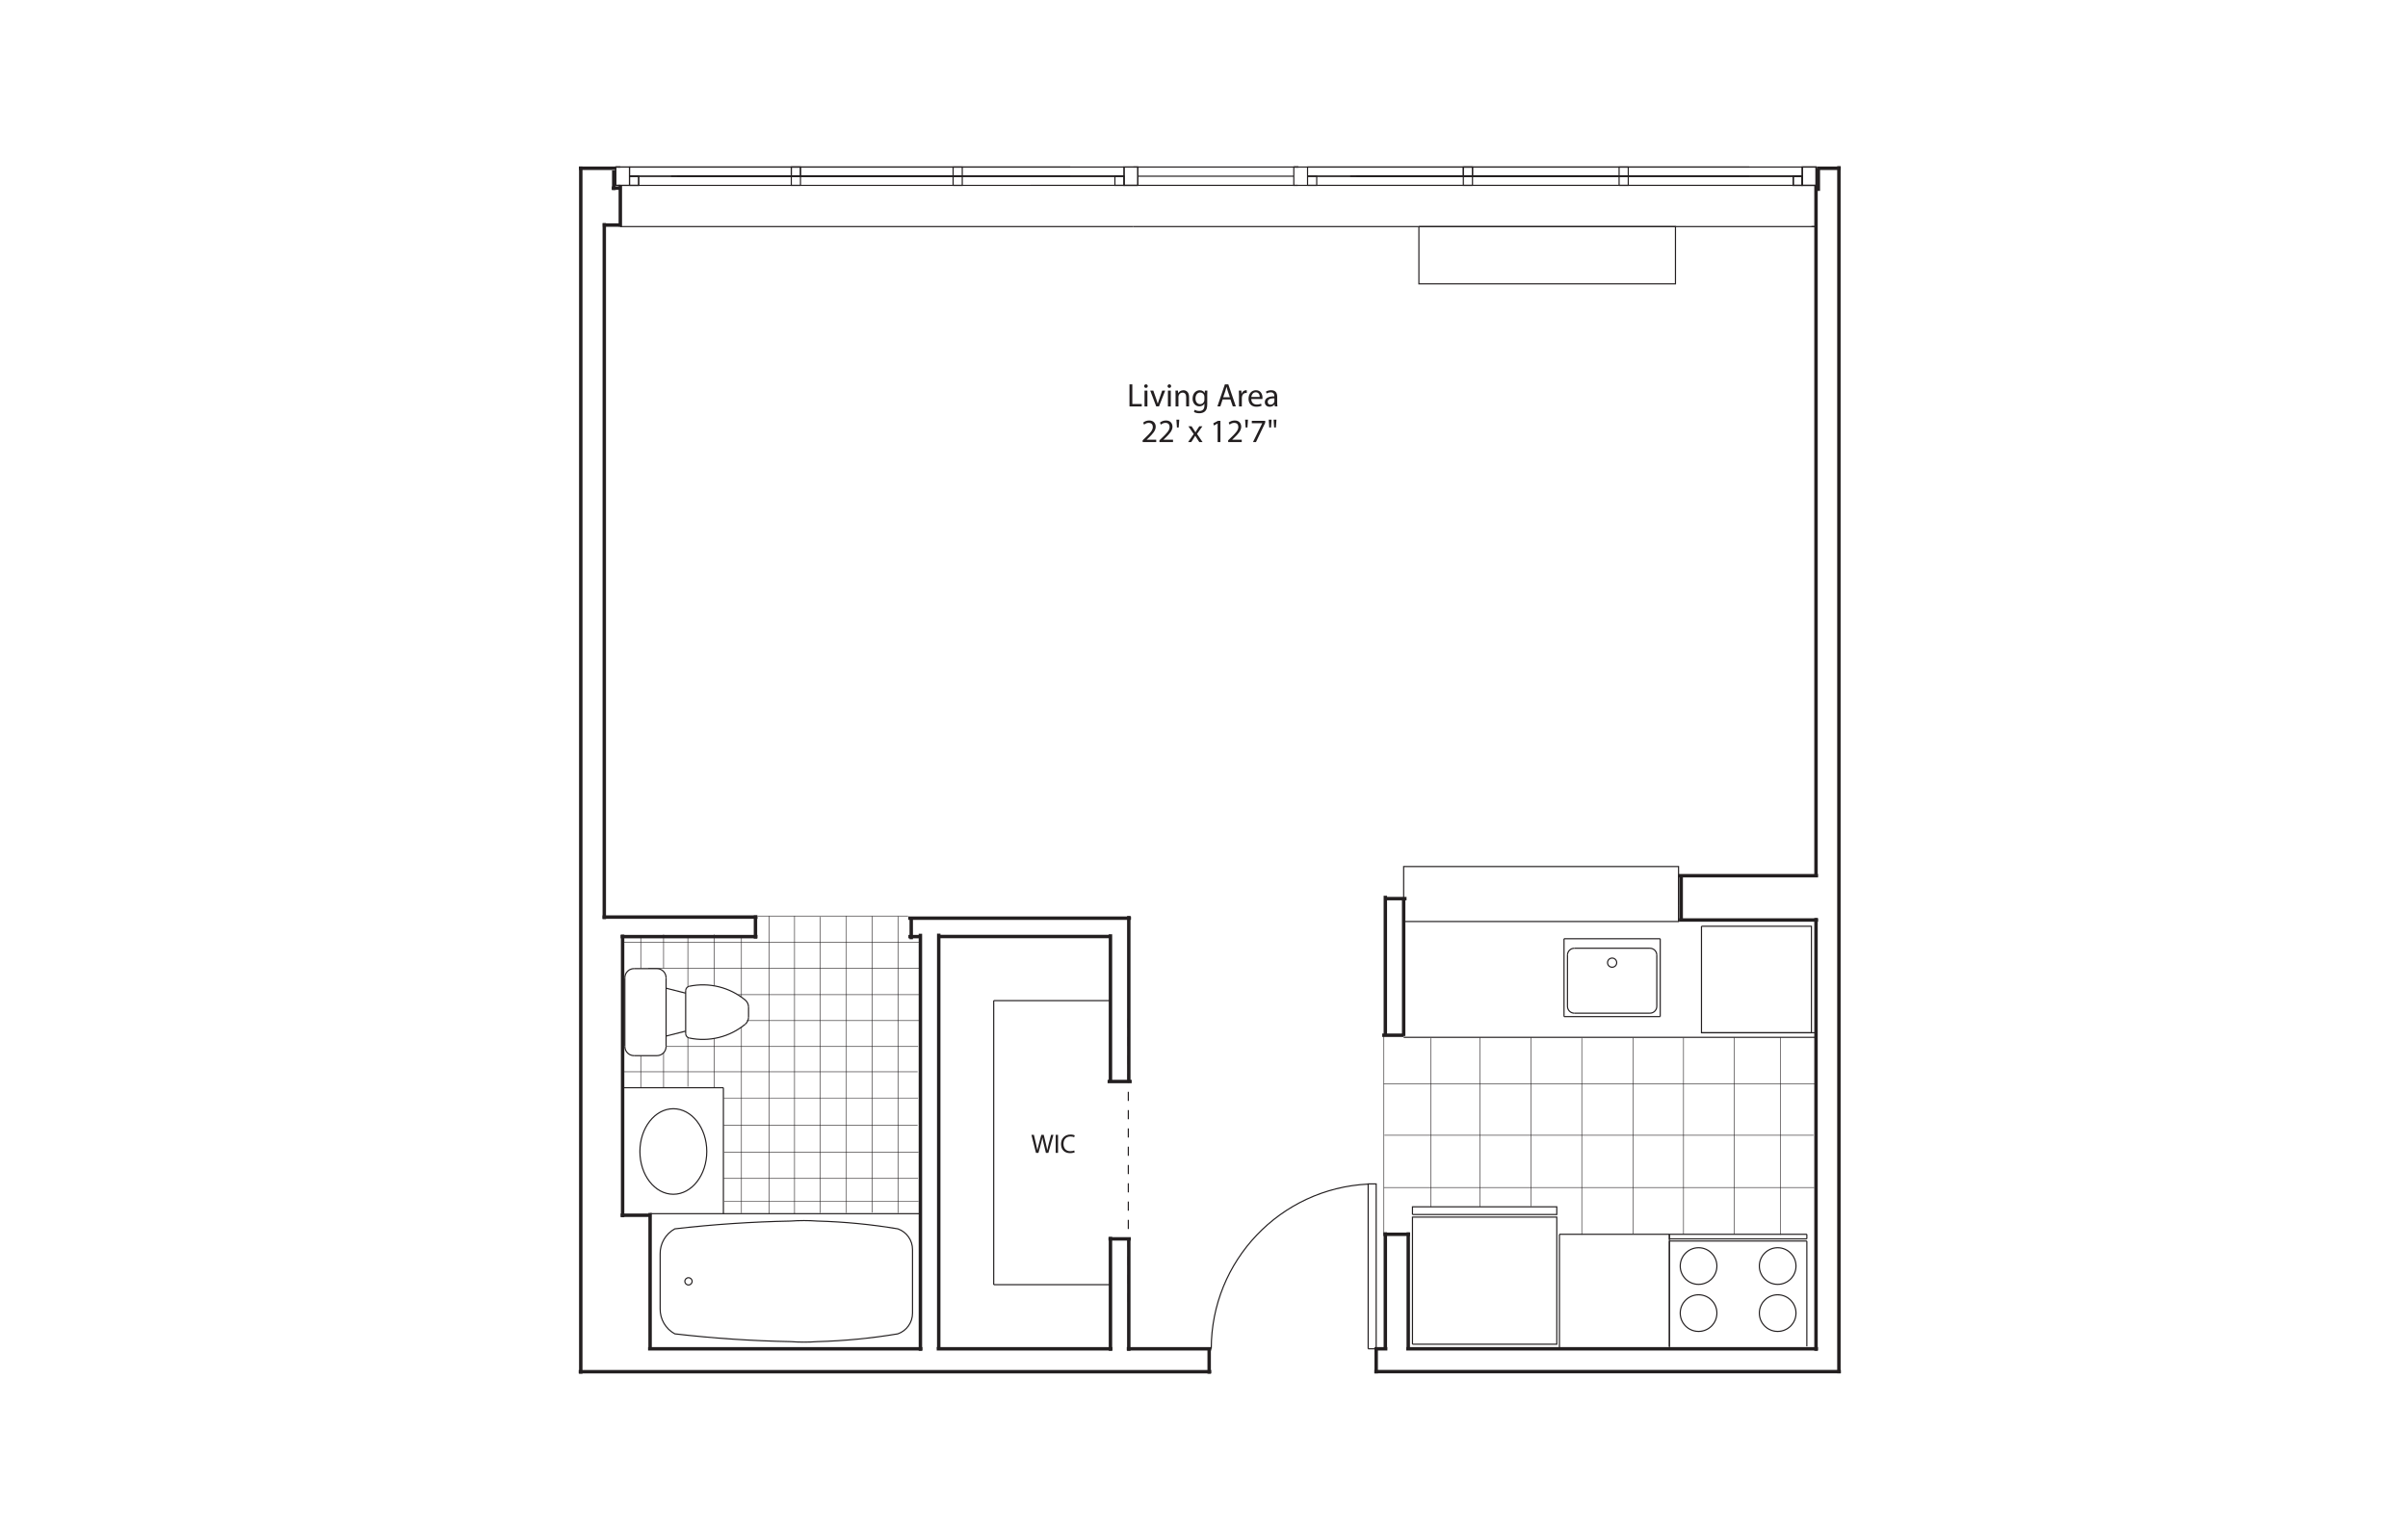<?xml version="1.0" encoding="UTF-8"?><svg id="a" xmlns="http://www.w3.org/2000/svg" viewBox="0 0 1035 660"><defs><style>.b{stroke-dasharray:0 0 0 0 0 0 3.932 3.932 3.932 3.932 3.932 3.932;}.b,.c{stroke-width:.491px;}.b,.c,.d,.e{fill:none;stroke:#231f20;}.d{stroke-miterlimit:1;stroke-width:.246px;}.e{stroke-width:1.474px;}.f{fill:#231f20;}.f,.g{stroke-width:0px;}.g{fill:#fff;}</style></defs><rect class="g" width="1035" height="660"/><line class="c" x1="259.732" y1="213.177" x2="259.732" y2="240.275"/><line class="c" x1="364.43" y1="579.869" x2="358.908" y2="579.869"/><path class="c" d="M303.779,495.044c0-10.156-6.432-18.387-14.367-18.387s-14.365,8.231-14.365,18.387,6.432,18.385,14.365,18.385,14.367-8.231,14.367-18.385Z"/><line class="e" x1="266.752" y1="402.664" x2="325.567" y2="402.664"/><line class="e" x1="390.438" y1="402.664" x2="395.606" y2="402.664"/><line class="c" x1="259.732" y1="217.114" x2="259.732" y2="240.273"/><path class="c" d="M259.732,209.219c-.012,0-.021.009-.021.019,0,.01.009.018.021.018s.019-.008.019-.018c0-.01-.008-.019-.019-.019Z"/><path class="c" d="M259.732,236.316c-.012,0-.021.009-.021.019,0,.012.009.018.021.018s.019-.006.019-.018c0-.01-.008-.019-.019-.019Z"/><path class="c" d="M485.171,445.945c-.01,0-.021.008-.021.018s.01.018.021.018.022-.008.022-.018-.012-.018-.022-.018Z"/><path class="c" d="M259.732,213.158c-.012,0-.021.009-.021.021,0,.009.009.017.021.017s.019-.008.019-.017c0-.012-.008-.021-.019-.021Z"/><path class="c" d="M283.743,553.027v9.573c-.083,4.502,2.342,8.676,6.292,10.836,16.536,1.914,33.155,3.031,49.8,3.345,3.825.283,7.664.283,11.49,0,11.597-.317,23.157-1.432,34.597-3.345,3.79-1.336,6.318-4.925,6.291-8.941v-27.253c.027-4.019-2.501-7.609-6.291-8.944-11.441-1.913-23.001-3.031-34.597-3.346-3.826-.283-7.665-.283-11.49,0-16.645.315-33.264,1.429-49.8,3.346-3.95,2.16-6.375,6.332-6.292,10.832v14.051"/><path class="c" d="M297.487,550.865c0-.862-.7-1.561-1.562-1.561-.864,0-1.559.698-1.559,1.561,0,.864.696,1.563,1.559,1.563.862,0,1.562-.7,1.562-1.563Z"/><line class="c" x1="267.608" y1="467.625" x2="310.93" y2="467.625"/><line class="c" x1="310.93" y1="521.799" x2="310.93" y2="467.625"/><path class="c" d="M320.305,440.334c-6.696,5.514-15.535,7.696-24.029,5.924"/><path class="c" d="M296.276,424.002c8.494-1.771,17.332.41,24.029,5.925.908.749,1.435,1.864,1.435,3.041"/><path class="c" d="M321.74,437.292c0,1.178-.528,2.293-1.436,3.041"/><line class="c" x1="321.74" y1="432.968" x2="321.74" y2="437.292"/><path class="c" d="M294.71,425.932c0-.932.653-1.738,1.566-1.93"/><line class="c" x1="268.574" y1="420.362" x2="268.574" y2="449.899"/><line class="c" x1="286.295" y1="420.362" x2="286.295" y2="449.899"/><path class="c" d="M268.574,420.362c0-2.176,1.761-3.939,3.937-3.939"/><path class="c" d="M282.357,416.423c2.176,0,3.938,1.764,3.938,3.939"/><line class="c" x1="272.512" y1="416.423" x2="282.357" y2="416.423"/><path class="c" d="M272.512,453.839c-2.176,0-3.937-1.765-3.937-3.938"/><path class="c" d="M296.277,446.257c-.913-.191-1.566-.996-1.566-1.929"/><line class="c" x1="294.711" y1="443.29" x2="286.296" y2="445.419"/><path class="c" d="M286.296,449.901c0,1.044-.414,2.046-1.152,2.786-.74.737-1.741,1.152-2.786,1.152"/><line class="c" x1="272.512" y1="453.839" x2="282.357" y2="453.839"/><line class="c" x1="294.711" y1="426.97" x2="286.296" y2="424.84"/><line class="c" x1="294.711" y1="425.932" x2="294.711" y2="444.328"/><line class="c" x1="270.57" y1="71.817" x2="483.143" y2="71.814"/><line class="c" x1="557.805" y1="79.691" x2="270.57" y2="79.693"/><line class="c" x1="270.57" y1="75.755" x2="483.143" y2="75.754"/><line class="c" x1="270.57" y1="75.755" x2="483.143" y2="75.754"/><line class="c" x1="346.661" y1="75.754" x2="483.143" y2="75.754"/><line class="c" x1="266.631" y1="97.412" x2="487.181" y2="97.412"/><line class="c" x1="270.569" y1="71.818" x2="459.988" y2="71.814"/><line class="c" x1="344.054" y1="75.752" x2="459.988" y2="75.753"/><line class="c" x1="562.006" y1="71.818" x2="751.895" y2="71.814"/><line class="c" x1="562.006" y1="71.818" x2="774.68" y2="71.814"/><line class="c" x1="583.031" y1="75.752" x2="634.262" y2="75.75"/><line class="c" x1="583.031" y1="75.753" x2="634.262" y2="75.753"/><line class="c" x1="770.743" y1="79.69" x2="562.007" y2="79.692"/><line class="c" x1="562.007" y1="75.754" x2="774.681" y2="75.753"/><line class="c" x1="562.007" y1="75.754" x2="774.681" y2="75.753"/><line class="c" x1="580.358" y1="75.754" x2="628.963" y2="75.754"/><line class="c" x1="580.358" y1="75.753" x2="628.963" y2="75.753"/><polyline class="c" points="780.59 79.69 780.59 71.812 774.681 71.812 774.681 79.69 780.59 79.69 780.59 71.812 774.681 71.812 774.681 79.69 780.59 79.69"/><polyline class="c" points="774.681 79.69 774.681 75.753 770.745 75.753 770.745 79.69 774.681 79.69 774.681 75.753 770.745 75.753 770.745 79.69 774.681 79.69"/><line class="c" x1="632.9" y1="75.754" x2="751.896" y2="75.753"/><line class="c" x1="628.963" y1="75.757" x2="678.381" y2="75.753"/><line class="c" x1="632.9" y1="75.757" x2="678.381" y2="75.754"/><line class="c" x1="632.9" y1="75.753" x2="657.415" y2="75.749"/><polyline class="c" points="780.59 79.69 780.59 71.812 774.681 71.812 774.681 79.69 780.59 79.69"/><polyline class="c" points="774.681 79.69 774.681 75.753 770.745 75.753 770.745 79.69 774.681 79.69"/><line class="c" x1="638.198" y1="75.75" x2="670.147" y2="75.749"/><line class="c" x1="638.198" y1="75.754" x2="695.915" y2="75.754"/><line class="c" x1="634.263" y1="75.754" x2="695.915" y2="75.753"/><polyline class="c" points="695.915 75.752 695.915 71.814 699.854 71.814 699.854 75.752 695.915 75.752"/><polyline class="c" points="695.915 79.692 695.915 75.754 699.854 75.754 699.854 79.692 695.915 79.692"/><polyline class="c" points="774.681 79.69 774.681 75.753 770.745 75.753 770.745 79.69 774.681 79.69"/><polyline class="c" points="780.59 79.69 780.59 71.812 774.681 71.812 774.681 79.69 780.59 79.69"/><line class="c" x1="638.198" y1="75.753" x2="774.681" y2="75.753"/><polyline class="c" points="632.9 75.754 632.9 71.816 628.963 71.816 628.963 75.754 632.9 75.754"/><polyline class="c" points="632.9 79.692 632.9 75.754 628.963 75.754 628.963 79.692 632.9 79.692"/><polyline class="c" points="628.963 75.757 628.963 71.818 632.9 71.818 632.9 75.757 628.963 75.757 628.963 71.818 632.9 71.818 632.9 75.757 628.963 75.757"/><polyline class="c" points="489.051 79.69 489.051 71.812 483.143 71.812 483.143 79.69 489.051 79.69"/><polyline class="c" points="483.143 79.69 483.143 75.753 479.206 75.753 479.206 79.69 483.143 79.69 483.143 75.753 479.206 75.753 479.206 79.69 483.143 79.69"/><polyline class="c" points="489.051 79.69 489.051 71.812 483.143 71.812 483.143 79.69 489.051 79.69"/><polyline class="c" points="562.007 79.692 562.007 71.815 556.099 71.815 556.099 79.692 562.007 79.692 562.007 75.754 565.947 75.754 565.947 79.692 562.007 79.692"/><polyline class="c" points="270.57 79.692 270.57 71.815 264.663 71.815 264.663 79.692 270.57 79.692 270.57 75.754 274.509 75.754 274.509 79.692 270.57 79.692"/><line class="c" x1="291.125" y1="75.752" x2="342.723" y2="75.75"/><line class="c" x1="291.125" y1="75.753" x2="342.723" y2="75.753"/><line class="c" x1="340.116" y1="75.753" x2="386.842" y2="75.753"/><line class="c" x1="344.055" y1="75.753" x2="386.842" y2="75.754"/><line class="c" x1="344.055" y1="75.748" x2="365.876" y2="75.749"/><line class="c" x1="346.661" y1="75.75" x2="378.607" y2="75.749"/><line class="c" x1="346.661" y1="75.754" x2="409.66" y2="75.754"/><line class="c" x1="342.723" y1="75.754" x2="409.662" y2="75.753"/><polyline class="c" points="409.662 75.751 409.662 71.814 413.598 71.814 413.598 75.751 409.662 75.751"/><polyline class="c" points="409.662 79.692 409.662 75.754 413.598 75.754 413.598 79.692 409.662 79.692"/><polyline class="c" points="270.57 79.692 270.57 71.815 264.663 71.815 264.663 79.692 270.57 79.692 270.57 75.754 274.509 75.754 274.509 79.692 270.57 79.692"/><line class="c" x1="288.452" y1="75.754" x2="340.116" y2="75.751"/><line class="c" x1="288.452" y1="75.753" x2="340.116" y2="75.749"/><polyline class="c" points="344.055 75.753 344.055 71.814 340.116 71.814 340.116 75.753 344.055 75.753"/><polyline class="c" points="344.055 79.689 344.055 75.753 340.116 75.753 340.116 79.689 344.055 79.689"/><polyline class="c" points="340.116 75.753 340.116 71.814 344.055 71.814 344.055 75.753 340.116 75.753 340.116 71.814 344.055 71.814 344.055 75.753 340.116 75.753"/><line class="c" x1="780.55" y1="511.986" x2="780.55" y2="579.868"/><line class="e" x1="780.906" y1="72.34" x2="791.197" y2="72.344"/><polyline class="c" points="558.07 97.413 778.617 97.413 780.548 97.413"/><line class="c" x1="778.617" y1="97.413" x2="780.547" y2="97.413"/><line class="c" x1="556.096" y1="71.816" x2="558.07" y2="71.817"/><line class="c" x1="556.096" y1="71.816" x2="558.07" y2="71.817"/><line class="c" x1="489.049" y1="75.752" x2="556" y2="75.752"/><line class="c" x1="487.18" y1="97.412" x2="558.07" y2="97.412"/><line class="c" x1="487.18" y1="71.812" x2="558.07" y2="71.812"/><line class="e" x1="324.714" y1="403.519" x2="324.713" y2="393.528"/><line class="e" x1="391.668" y1="403.782" x2="391.665" y2="394.74"/><line class="e" x1="248.826" y1="72.342" x2="264.819" y2="72.344"/><line class="e" x1="259.089" y1="96.76" x2="266.995" y2="96.76"/><line class="c" x1="264.661" y1="71.816" x2="266.63" y2="71.817"/><line class="c" x1="264.661" y1="71.816" x2="266.63" y2="71.817"/><line class="c" x1="264.661" y1="79.693" x2="266.63" y2="79.692"/><line class="e" x1="266.628" y1="79.692" x2="266.628" y2="97.412"/><line class="e" x1="263.802" y1="73.273" x2="263.802" y2="81.692"/><line class="e" x1="262.949" y1="80.878" x2="266.712" y2="80.878"/><line class="e" x1="248.742" y1="589.712" x2="520.616" y2="589.712"/><line class="e" x1="403.482" y1="402.616" x2="477.293" y2="402.616"/><line class="e" x1="390.395" y1="394.736" x2="486.125" y2="394.736"/><line class="e" x1="402.618" y1="579.868" x2="478.147" y2="579.868"/><line class="e" x1="477.293" y1="464.953" x2="477.293" y2="401.659"/><line class="e" x1="485.171" y1="464.953" x2="485.171" y2="393.781"/><line class="e" x1="780.548" y1="580.724" x2="780.548" y2="394.658"/><line class="e" x1="781.411" y1="579.868" x2="604.435" y2="579.868"/><line class="e" x1="791.258" y1="589.673" x2="590.704" y2="589.673"/><line class="e" x1="790.394" y1="590.405" x2="790.394" y2="71.426"/><line class="e" x1="486.419" y1="464.953" x2="476.062" y2="464.953"/><line class="e" x1="477.293" y1="580.724" x2="477.293" y2="531.742"/><line class="c" x1="591.505" y1="579.869" x2="595.444" y2="579.869"/><line class="e" x1="605.288" y1="529.783" x2="605.288" y2="579.868"/><line class="e" x1="595.446" y1="579.868" x2="595.446" y2="529.773"/><line class="e" x1="606.09" y1="530.636" x2="594.581" y2="530.636"/><polyline class="e" points="596.312 579.868 591.506 579.868 591.506 590.442"/><line class="e" x1="519.721" y1="579.868" x2="519.721" y2="590.574"/><line class="e" x1="485.171" y1="580.732" x2="485.171" y2="532.605"/><line class="e" x1="484.306" y1="579.868" x2="520.617" y2="579.868"/><line class="e" x1="476.439" y1="532.604" x2="486.035" y2="532.604"/><line class="e" x1="780.548" y1="377.038" x2="780.548" y2="79.627"/><line class="c" x1="721.47" y1="396.169" x2="603.319" y2="396.169"/><line class="c" x1="721.474" y1="389.246" x2="721.474" y2="376.478"/><line class="c" x1="721.47" y1="396.169" x2="721.47" y2="389.246"/><line class="c" x1="721.47" y1="376.477" x2="780.547" y2="376.477"/><line class="e" x1="781.413" y1="376.478" x2="721.475" y2="376.478"/><line class="e" x1="721.695" y1="395.52" x2="781.435" y2="395.52"/><line class="e" x1="595.446" y1="385.092" x2="595.446" y2="445.397"/><line class="e" x1="603.32" y1="386.324" x2="603.32" y2="445.398"/><line class="e" x1="595.446" y1="386.324" x2="604.551" y2="386.324"/><line class="e" x1="603.32" y1="445.062" x2="594.104" y2="445.062"/><line class="e" x1="249.627" y1="71.576" x2="249.627" y2="590.571"/><line class="e" x1="267.608" y1="401.799" x2="267.608" y2="523.313"/><line class="e" x1="395.606" y1="580.724" x2="395.606" y2="401.433"/><line class="e" x1="403.483" y1="579.868" x2="403.483" y2="401.384"/><line class="c" x1="395.605" y1="521.777" x2="279.423" y2="521.777"/><line class="e" x1="279.423" y1="521.462" x2="279.423" y2="579.869"/><line class="e" x1="266.757" y1="522.448" x2="279.91" y2="522.448"/><line class="e" x1="278.558" y1="579.869" x2="396.468" y2="579.869"/><line class="e" x1="259.73" y1="95.898" x2="259.73" y2="395.118"/><line class="e" x1="325.575" y1="394.269" x2="258.986" y2="394.264"/><line class="e" x1="722.606" y1="377.054" x2="722.606" y2="396.181"/><line class="e" x1="781.551" y1="72.368" x2="781.551" y2="82.067"/><line class="c" x1="427.112" y1="552.296" x2="427.112" y2="430.182"/><line class="b" x1="484.97" y1="559.816" x2="484.97" y2="437.702"/><line class="c" x1="427.112" y1="552.296" x2="477.293" y2="552.296"/><line class="c" x1="427.112" y1="430.182" x2="477.293" y2="430.182"/><path class="c" d="M520.617,579.868c0-37.815,29.672-68.974,67.443-70.809"/><polyline class="c" points="588.06 579.868 588.06 508.976 591.506 508.976 591.506 579.868 588.06 579.868"/><polyline class="c" points="721.471 396.346 721.471 372.536 603.32 372.536 603.32 398.137"/><polyline class="c" points="609.866 97.412 609.866 122.026 720.141 122.026 720.141 97.412 609.866 97.412"/><line class="c" x1="776.611" y1="530.636" x2="717.536" y2="530.636"/><line class="c" x1="776.611" y1="533.526" x2="717.536" y2="533.526"/><polyline class="c" points="776.611 532.602 717.536 532.602 717.536 530.635"/><line class="c" x1="717.536" y1="533.526" x2="717.536" y2="578.832"/><path class="c" d="M730.075,536.413c-4.35,0-7.881,3.53-7.881,7.878s3.531,7.875,7.881,7.875,7.875-3.524,7.875-7.875-3.524-7.878-7.875-7.878Z"/><path class="c" d="M730.075,556.646c-4.35,0-7.881,3.524-7.881,7.876,0,4.348,3.531,7.873,7.881,7.873s7.875-3.526,7.875-7.873c0-4.351-3.524-7.876-7.875-7.876Z"/><line class="c" x1="776.611" y1="532.602" x2="776.611" y2="530.635"/><line class="c" x1="776.611" y1="533.526" x2="776.611" y2="578.832"/><path class="c" d="M764.072,536.413c-4.349,0-7.876,3.53-7.876,7.878s3.527,7.875,7.876,7.875,7.877-3.524,7.877-7.875-3.528-7.878-7.877-7.878Z"/><path class="c" d="M764.072,556.646c-4.349,0-7.876,3.524-7.876,7.876,0,4.348,3.527,7.873,7.876,7.873s7.877-3.526,7.877-7.873c0-4.351-3.528-7.876-7.877-7.876Z"/><path class="c" d="M692.921,415.826c-1.09,0-1.97-.883-1.97-1.97s.88-1.966,1.97-1.966c1.087,0,1.969.879,1.969,1.966s-.882,1.97-1.969,1.97Z"/><line class="c" x1="717.537" y1="530.635" x2="670.274" y2="530.635"/><line class="c" x1="670.274" y1="579.867" x2="670.274" y2="530.635"/><line class="c" x1="717.537" y1="579.867" x2="717.537" y2="530.635"/><line class="c" x1="780.549" y1="443.991" x2="731.134" y2="443.991"/><line class="c" x1="780.549" y1="445.959" x2="603.322" y2="445.959"/><polyline class="c" points="607.105 577.895 607.105 523.249 669.135 523.249 669.135 577.895 607.105 577.895"/><polyline class="c" points="607.105 522.131 607.105 518.821 669.135 518.821 669.135 522.131 607.105 522.131"/><polyline class="c" points="731.322 398.206 778.582 398.206 778.582 443.991 731.322 443.991 731.322 398.206"/><line class="c" x1="676.674" y1="407.663" x2="709.167" y2="407.663"/><line class="c" x1="672.244" y1="403.579" x2="713.597" y2="403.579"/><path class="c" d="M709.167,407.663c1.633,0,2.953,1.321,2.953,2.953"/><path class="c" d="M712.12,432.626c0,.784-.311,1.532-.865,2.086-.551.558-1.303.867-2.089.867"/><line class="c" x1="712.12" y1="410.615" x2="712.12" y2="432.626"/><line class="c" x1="713.597" y1="403.578" x2="713.597" y2="437.053"/><line class="c" x1="673.721" y1="410.615" x2="673.721" y2="432.626"/><line class="c" x1="672.244" y1="403.578" x2="672.244" y2="437.053"/><path class="c" d="M673.721,410.615c0-1.631,1.321-2.953,2.953-2.953"/><path class="c" d="M676.674,435.579c-1.631,0-2.953-1.324-2.953-2.953"/><line class="c" x1="676.674" y1="435.579" x2="709.167" y2="435.579"/><line class="c" x1="672.244" y1="437.053" x2="713.597" y2="437.053"/><path class="f" d="M485.47,165.239h1.224v8.456h4.052v1.027h-5.275v-9.482Z"/><path class="f" d="M493.317,165.999c.014.422-.295.76-.788.76-.436,0-.746-.337-.746-.76,0-.436.324-.773.774-.773.464,0,.76.337.76.773ZM491.938,174.722v-6.809h1.238v6.809h-1.238Z"/><path class="f" d="M495.707,167.913l1.336,3.827c.225.619.408,1.182.549,1.744h.042c.155-.562.352-1.125.577-1.744l1.322-3.827h1.294l-2.673,6.809h-1.182l-2.588-6.809h1.322Z"/><path class="f" d="M503.37,165.999c.014.422-.295.76-.788.76-.436,0-.746-.337-.746-.76,0-.436.324-.773.774-.773.464,0,.76.337.76.773ZM501.991,174.722v-6.809h1.238v6.809h-1.238Z"/><path class="f" d="M505.281,169.755c0-.703-.014-1.28-.056-1.843h1.097l.07,1.125h.028c.338-.647,1.125-1.28,2.251-1.28.943,0,2.406.562,2.406,2.898v4.066h-1.238v-3.925c0-1.097-.408-2.012-1.576-2.012-.816,0-1.449.577-1.66,1.266-.057.155-.085.366-.085.577v4.094h-1.238v-4.966Z"/><path class="f" d="M518.952,167.913c-.028.492-.056,1.041-.056,1.871v3.953c0,1.562-.31,2.519-.971,3.109-.661.619-1.618.816-2.476.816-.816,0-1.716-.197-2.265-.563l.31-.942c.45.281,1.153.535,1.998.535,1.266,0,2.195-.661,2.195-2.378v-.759h-.028c-.38.633-1.111,1.139-2.167,1.139-1.688,0-2.898-1.435-2.898-3.32,0-2.308,1.505-3.616,3.067-3.616,1.182,0,1.829.619,2.124,1.182h.028l.057-1.027h1.083ZM517.671,170.6c0-.211-.014-.394-.07-.563-.225-.717-.83-1.308-1.73-1.308-1.182,0-2.026.999-2.026,2.575,0,1.336.675,2.448,2.012,2.448.76,0,1.449-.478,1.717-1.266.07-.211.098-.45.098-.661v-1.224Z"/><path class="f" d="M525.502,171.739l-.984,2.982h-1.267l3.222-9.482h1.478l3.235,9.482h-1.309l-1.013-2.982h-3.362ZM528.611,170.782l-.929-2.729c-.211-.619-.352-1.182-.492-1.73h-.028c-.141.562-.295,1.14-.478,1.716l-.929,2.743h2.856Z"/><path class="f" d="M532.532,170.037c0-.802-.015-1.491-.057-2.124h1.083l.043,1.336h.056c.31-.915,1.056-1.491,1.886-1.491.141,0,.238.014.352.042v1.168c-.127-.028-.254-.043-.422-.043-.873,0-1.492.661-1.66,1.59-.028.169-.057.366-.057.577v3.63h-1.224v-4.685Z"/><path class="f" d="M537.819,171.542c.027,1.674,1.097,2.364,2.335,2.364.887,0,1.421-.155,1.885-.352l.212.886c-.436.197-1.183.422-2.266.422-2.096,0-3.349-1.379-3.349-3.433s1.21-3.672,3.194-3.672c2.223,0,2.813,1.956,2.813,3.208,0,.253-.028.45-.042.577h-4.783ZM541.448,170.656c.015-.788-.323-2.012-1.716-2.012-1.252,0-1.801,1.154-1.899,2.012h3.615Z"/><path class="f" d="M547.944,174.722l-.099-.858h-.043c-.379.535-1.111,1.013-2.082,1.013-1.378,0-2.082-.971-2.082-1.956,0-1.646,1.463-2.546,4.094-2.532v-.141c0-.563-.154-1.576-1.547-1.576-.634,0-1.295.197-1.772.506l-.282-.816c.564-.366,1.379-.605,2.237-.605,2.082,0,2.589,1.421,2.589,2.786v2.546c0,.591.028,1.167.112,1.632h-1.125ZM547.761,171.247c-1.351-.028-2.884.211-2.884,1.534,0,.802.534,1.182,1.168,1.182.886,0,1.449-.562,1.645-1.14.042-.127.07-.267.07-.394v-1.182Z"/><path class="f" d="M491.129,190.061v-.76l.971-.942c2.335-2.223,3.39-3.405,3.404-4.784,0-.928-.45-1.787-1.815-1.787-.83,0-1.519.422-1.941.774l-.394-.872c.633-.535,1.533-.929,2.588-.929,1.97,0,2.8,1.351,2.8,2.659,0,1.688-1.224,3.053-3.151,4.91l-.732.675v.028h4.108v1.027h-5.838Z"/><path class="f" d="M498.342,190.061v-.76l.971-.942c2.335-2.223,3.39-3.405,3.404-4.784,0-.928-.45-1.787-1.815-1.787-.83,0-1.519.422-1.941.774l-.394-.872c.633-.535,1.533-.929,2.588-.929,1.97,0,2.8,1.351,2.8,2.659,0,1.688-1.224,3.053-3.151,4.91l-.732.675v.028h4.108v1.027h-5.838Z"/><path class="f" d="M506.864,180.424l-.239,3.377h-.76l-.225-3.377h1.224Z"/><path class="f" d="M512.15,183.252l.971,1.463c.253.38.464.732.69,1.111h.042c.225-.408.45-.759.675-1.125l.957-1.449h1.336l-2.321,3.292,2.392,3.517h-1.407l-.999-1.534c-.267-.394-.492-.773-.731-1.182h-.028c-.225.408-.464.774-.718,1.182l-.985,1.534h-1.364l2.419-3.475-2.307-3.334h1.379Z"/><path class="f" d="M523.357,182.07h-.028l-1.59.858-.239-.942,1.998-1.069h1.055v9.145h-1.195v-7.991Z"/><path class="f" d="M527.883,190.061v-.76l.971-.942c2.336-2.223,3.391-3.405,3.405-4.784,0-.928-.45-1.787-1.815-1.787-.83,0-1.52.422-1.941.774l-.394-.872c.633-.535,1.533-.929,2.589-.929,1.969,0,2.799,1.351,2.799,2.659,0,1.688-1.224,3.053-3.151,4.91l-.731.675v.028h4.108v1.027h-5.839Z"/><path class="f" d="M536.405,180.424l-.239,3.377h-.76l-.225-3.377h1.224Z"/><path class="f" d="M543.817,180.917v.816l-3.981,8.329h-1.28l3.967-8.089v-.028h-4.474v-1.027h5.769Z"/><path class="f" d="M546.543,180.424l-.239,3.377h-.76l-.225-3.377h1.224ZM548.64,180.424l-.239,3.377h-.746l-.239-3.377h1.225Z"/><path class="f" d="M445.293,495.635l-1.968-7.755h1.059l.92,3.924c.23.966.438,1.933.575,2.681h.023c.127-.77.368-1.691.633-2.692l1.036-3.912h1.047l.943,3.936c.219.92.426,1.841.541,2.657h.023c.161-.852.379-1.714.621-2.681l1.024-3.912h1.024l-2.197,7.755h-1.047l-.978-4.038c-.242-.989-.403-1.749-.506-2.531h-.023c-.138.77-.31,1.53-.598,2.531l-1.105,4.038h-1.047Z"/><path class="f" d="M454.761,487.88v7.755h-1.001v-7.755h1.001Z"/><path class="f" d="M461.928,495.382c-.368.184-1.105.368-2.048.368-2.186,0-3.832-1.381-3.832-3.924,0-2.427,1.645-4.072,4.05-4.072.967,0,1.576.207,1.841.345l-.242.817c-.379-.185-.92-.322-1.565-.322-1.818,0-3.026,1.162-3.026,3.198,0,1.898,1.093,3.118,2.98,3.118.61,0,1.231-.127,1.634-.322l.207.794Z"/><line class="d" x1="278.613" y1="416.274" x2="395.758" y2="416.274"/><line class="d" x1="268.236" y1="405.133" x2="395.863" y2="405.133"/><line class="d" x1="325.687" y1="393.801" x2="390.306" y2="393.801"/><line class="d" x1="394.602" y1="449.911" x2="286.327" y2="449.911"/><line class="d" x1="394.397" y1="460.768" x2="268.141" y2="460.768"/><line class="d" x1="394.602" y1="472.043" x2="311.052" y2="472.043"/><line class="d" x1="395.633" y1="427.628" x2="317.296" y2="427.628"/><line class="d" x1="396.154" y1="438.771" x2="320.983" y2="438.771"/><line class="d" x1="385.957" y1="393.949" x2="385.957" y2="521.466"/><line class="d" x1="374.839" y1="393.883" x2="374.839" y2="521.259"/><line class="d" x1="394.395" y1="483.735" x2="311.052" y2="483.735"/><line class="d" x1="363.805" y1="393.766" x2="363.805" y2="521.483"/><line class="d" x1="352.469" y1="394.178" x2="352.469" y2="521.482"/><line class="d" x1="318.691" y1="441.538" x2="318.691" y2="521.519"/><line class="d" x1="330.547" y1="393.816" x2="330.547" y2="521.726"/><line class="d" x1="341.507" y1="393.794" x2="341.507" y2="521.765"/><line class="d" x1="307.058" y1="446.483" x2="307.058" y2="467.621"/><line class="d" x1="318.69" y1="402.79" x2="318.69" y2="428.468"/><line class="d" x1="295.649" y1="445.878" x2="295.649" y2="467.157"/><line class="d" x1="295.649" y1="402.178" x2="295.649" y2="424.262"/><line class="d" x1="307.057" y1="401.77" x2="307.057" y2="423.767"/><line class="d" x1="394.805" y1="495.388" x2="311.237" y2="495.388"/><line class="d" x1="394.601" y1="506.637" x2="311.033" y2="506.637"/><line class="d" x1="285.219" y1="452.578" x2="285.219" y2="467.621"/><line class="d" x1="285.219" y1="401.77" x2="285.219" y2="416.293"/><line class="d" x1="275.404" y1="453.865" x2="275.404" y2="467.379"/><line class="d" x1="275.404" y1="402.381" x2="275.404" y2="416.345"/><line class="d" x1="394.823" y1="516.479" x2="311.256" y2="516.479"/><line class="d" x1="679.873" y1="446.35" x2="679.873" y2="530.816"/><line class="d" x1="657.984" y1="446.052" x2="657.984" y2="518.572"/><line class="d" x1="594.765" y1="465.925" x2="780.716" y2="465.925"/><line class="d" x1="595.052" y1="488.072" x2="779.497" y2="488.072"/><line class="d" x1="594.841" y1="510.526" x2="779.794" y2="510.526"/><line class="d" x1="701.867" y1="446.179" x2="701.867" y2="530.369"/><line class="d" x1="723.607" y1="446.203" x2="723.607" y2="530.667"/><line class="d" x1="745.358" y1="446.054" x2="745.358" y2="530.667"/><line class="d" x1="765.221" y1="445.903" x2="765.221" y2="530.817"/><line class="d" x1="636.174" y1="518.723" x2="636.174" y2="446.054"/><line class="d" x1="614.951" y1="518.863" x2="614.951" y2="446.352"/><line class="d" x1="594.817" y1="529.936" x2="594.817" y2="445.431"/></svg>